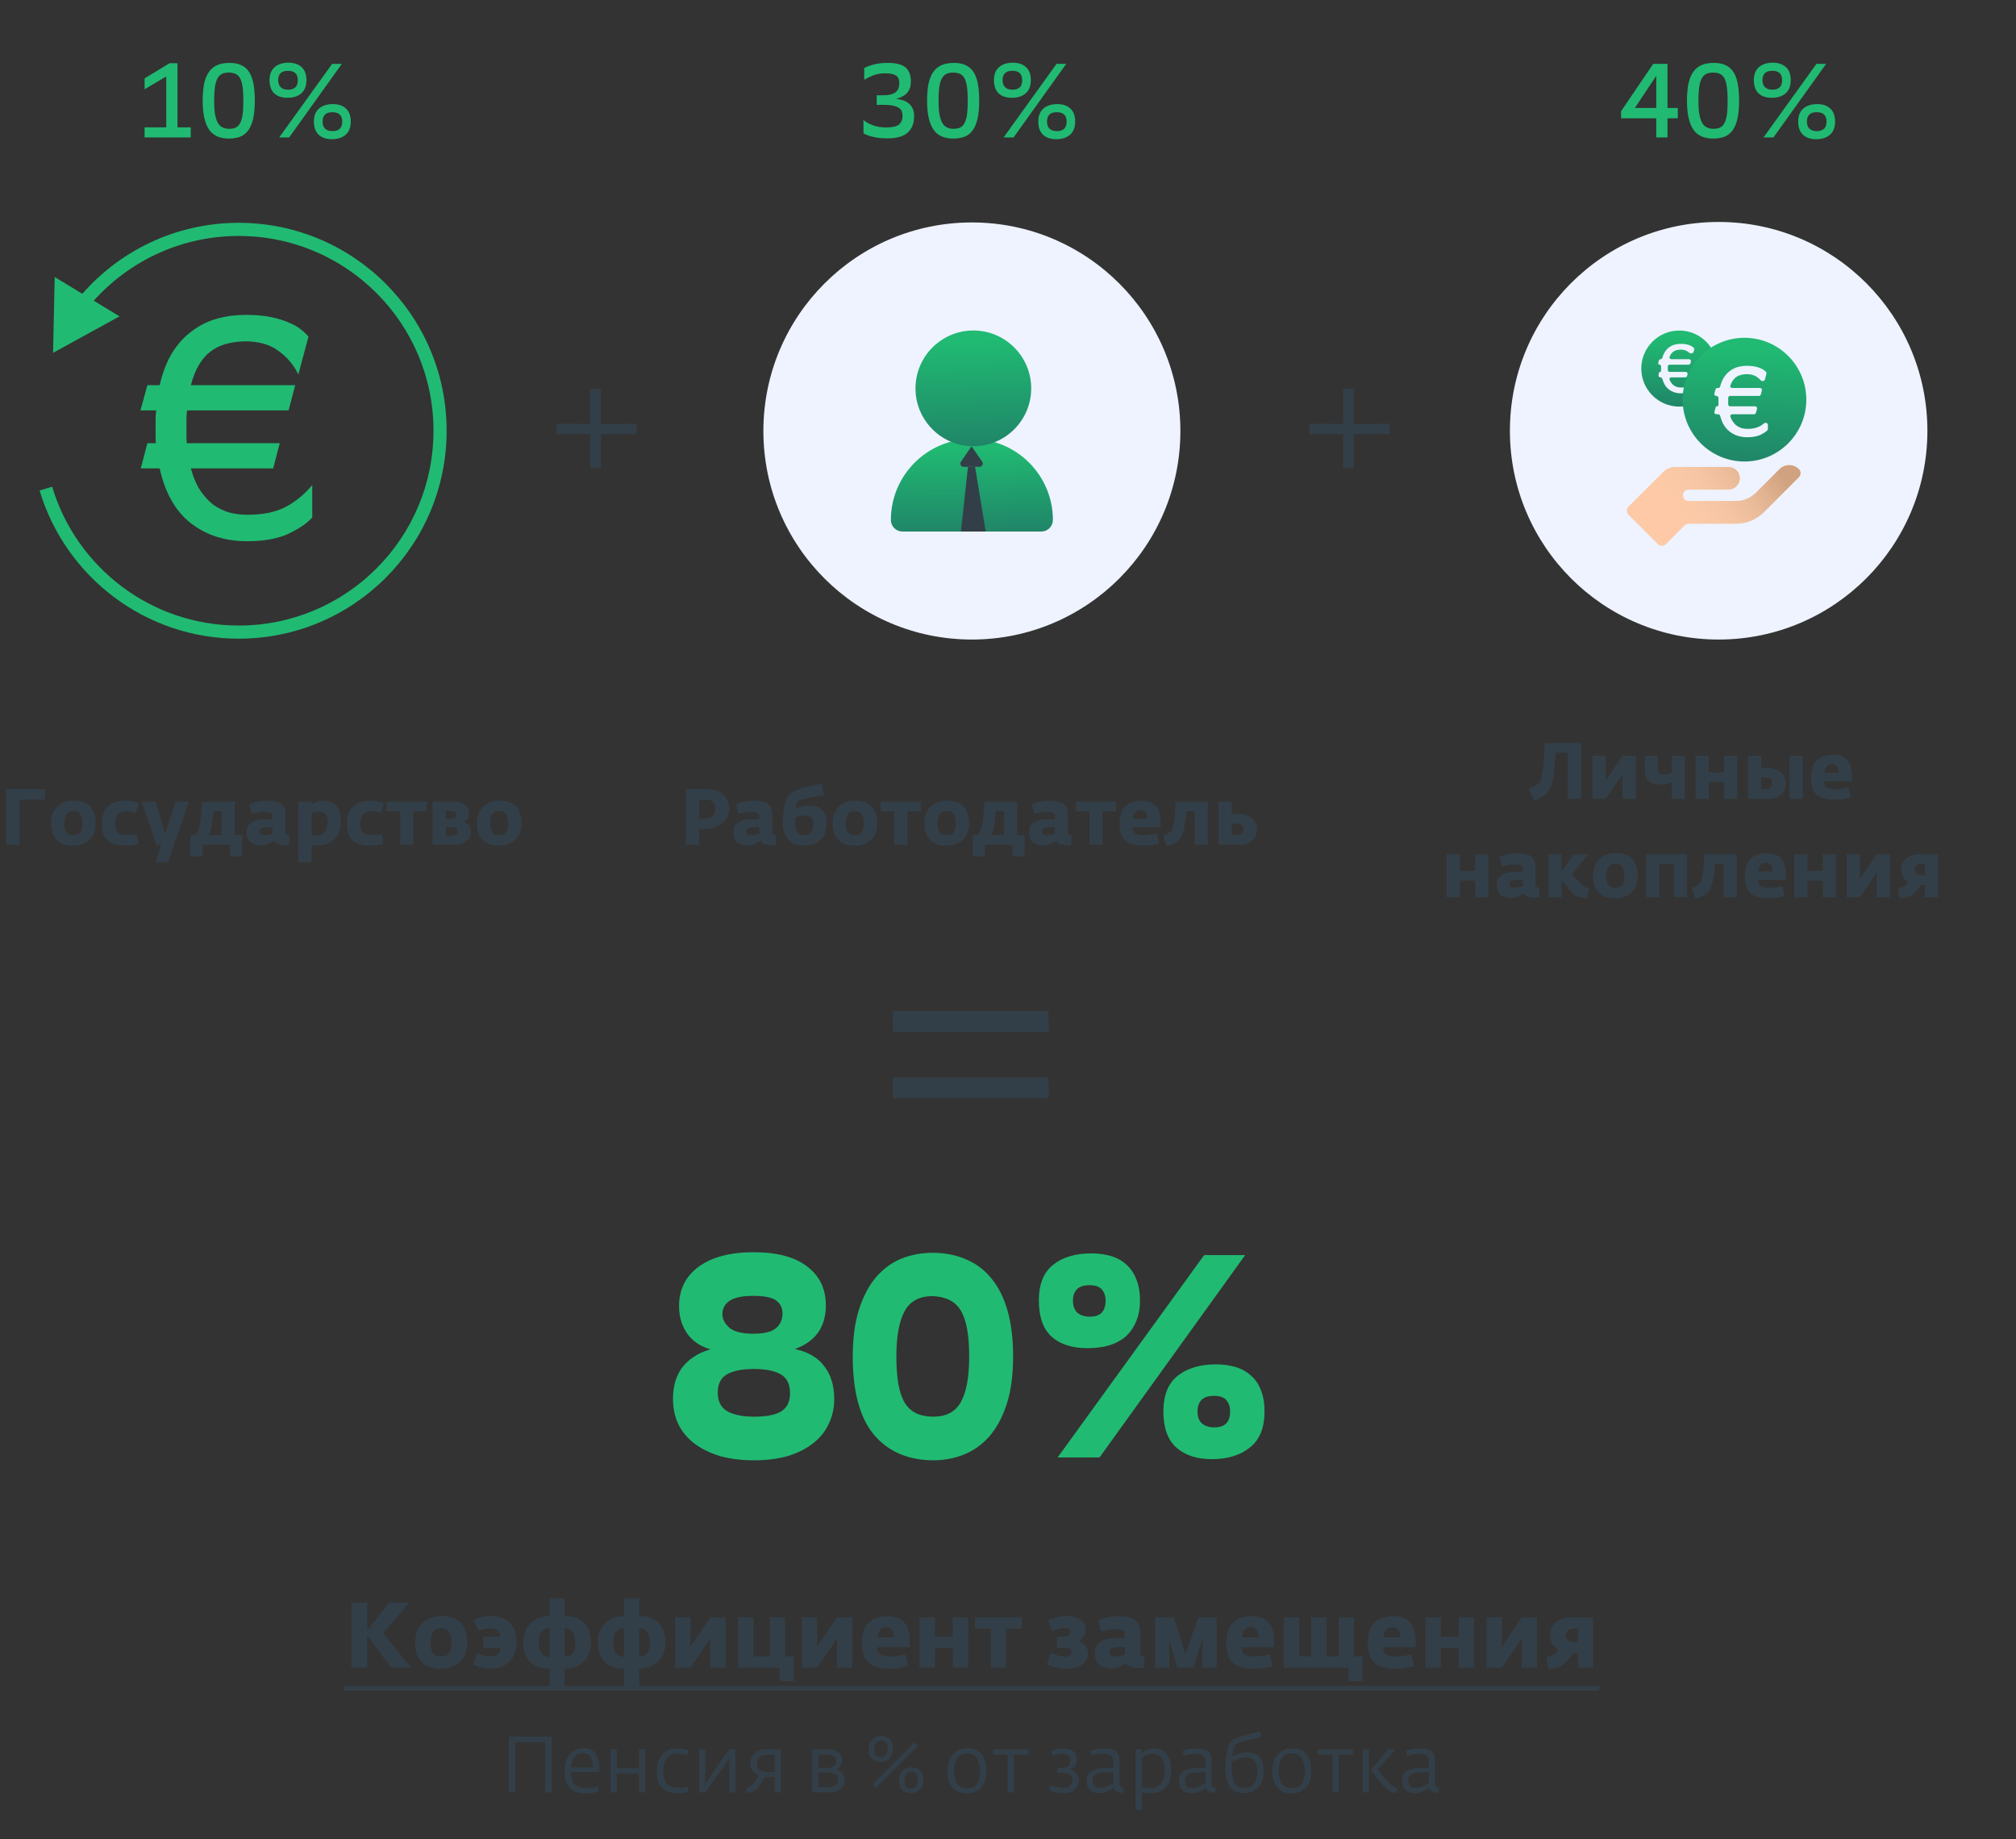 <?xml version="1.0" encoding="UTF-8"?> <svg xmlns="http://www.w3.org/2000/svg" width="307" height="280" viewBox="0 0 307 280" fill="none"><rect x="0" y="0" width="307" height="280" fill="#333333" stroke="none"/> <circle cx="148" cy="65.618" r="31.751" fill="#EEF3FF"></circle> <path d="M148 66.824C154.801 66.824 160.336 72.359 160.336 79.16C160.336 80.134 159.548 80.922 158.574 80.922H137.427C136.453 80.922 135.664 80.134 135.664 79.16C135.664 72.359 141.199 66.824 148 66.824Z" fill="url(#paint0_linear_476_3)"></path> <path d="M149.155 71.076H146.74C146.337 71.076 146.1 70.624 146.328 70.293L147.948 67.943L149.567 70.293C149.795 70.624 149.558 71.076 149.155 71.076Z" fill="#333F48"></path> <path d="M146.327 80.925L147.407 71.078H148.487L150.106 80.925H146.327Z" fill="#333F48"></path> <path d="M157.034 59.13C157.034 54.271 153.083 50.318 148.223 50.318C143.363 50.318 139.412 54.271 139.412 59.13C139.412 63.988 143.363 67.941 148.223 67.941C153.083 67.941 157.034 63.988 157.034 59.13Z" fill="url(#paint1_linear_476_3)"></path> <path d="M133.508 14.506H134.452C135.348 14.506 135.988 14.357 136.372 14.058C136.756 13.748 136.948 13.279 136.948 12.65C136.948 12.405 136.916 12.191 136.852 12.01C136.788 11.818 136.671 11.663 136.5 11.546C136.34 11.418 136.116 11.322 135.828 11.258C135.551 11.194 135.199 11.162 134.772 11.162C134.1 11.162 133.497 11.268 132.964 11.482C132.431 11.695 131.977 11.919 131.604 12.154V10.362C131.988 10.149 132.479 9.967 133.076 9.818C133.684 9.658 134.377 9.578 135.156 9.578C136.425 9.578 137.332 9.802 137.876 10.25C138.42 10.698 138.697 11.396 138.708 12.346C138.719 13.06 138.543 13.642 138.18 14.09C137.817 14.527 137.241 14.852 136.452 15.066C137.348 15.14 138.031 15.402 138.5 15.85C138.969 16.287 139.204 16.901 139.204 17.69C139.204 18.767 138.879 19.599 138.228 20.186C137.588 20.773 136.553 21.066 135.124 21.066C134.292 21.066 133.567 20.991 132.948 20.842C132.34 20.692 131.855 20.511 131.492 20.298V18.282C131.833 18.57 132.303 18.831 132.9 19.066C133.497 19.29 134.18 19.402 134.948 19.402C135.887 19.402 136.537 19.253 136.9 18.954C137.263 18.655 137.444 18.207 137.444 17.61C137.444 17.354 137.401 17.125 137.316 16.922C137.231 16.719 137.076 16.549 136.852 16.41C136.628 16.261 136.324 16.148 135.94 16.074C135.567 15.999 135.092 15.962 134.516 15.962H133.508V14.506ZM141.178 15.338C141.178 14.282 141.258 13.386 141.418 12.65C141.588 11.914 141.844 11.322 142.186 10.874C142.527 10.415 142.954 10.085 143.466 9.882C143.978 9.679 144.586 9.578 145.29 9.578C145.972 9.578 146.554 9.69 147.034 9.914C147.524 10.127 147.924 10.469 148.234 10.938C148.543 11.407 148.767 12.005 148.906 12.73C149.044 13.455 149.114 14.325 149.114 15.338C149.114 16.436 149.028 17.354 148.858 18.09C148.687 18.826 148.436 19.418 148.106 19.866C147.775 20.314 147.359 20.634 146.858 20.826C146.367 21.007 145.796 21.098 145.146 21.098C143.759 21.098 142.751 20.628 142.122 19.69C141.492 18.751 141.178 17.3 141.178 15.338ZM142.922 15.338C142.922 16.127 142.964 16.794 143.05 17.338C143.146 17.882 143.284 18.325 143.466 18.666C143.647 18.997 143.882 19.236 144.17 19.386C144.458 19.535 144.804 19.61 145.21 19.61C145.604 19.61 145.94 19.546 146.218 19.418C146.495 19.279 146.719 19.05 146.89 18.73C147.06 18.41 147.183 17.978 147.258 17.434C147.332 16.89 147.37 16.207 147.37 15.386C147.37 14.533 147.332 13.829 147.258 13.274C147.183 12.709 147.06 12.266 146.89 11.946C146.719 11.615 146.49 11.386 146.202 11.258C145.924 11.119 145.572 11.05 145.146 11.05C144.719 11.05 144.362 11.124 144.074 11.274C143.796 11.412 143.572 11.652 143.402 11.994C143.231 12.325 143.108 12.762 143.034 13.306C142.959 13.85 142.922 14.527 142.922 15.338ZM160.895 9.722H162.367L154.351 20.922H152.831L160.895 9.722ZM158.111 18.506C158.111 17.642 158.367 16.986 158.879 16.538C159.391 16.079 160.106 15.85 161.023 15.85C161.855 15.85 162.511 16.074 162.991 16.522C163.482 16.959 163.727 17.62 163.727 18.506C163.727 19.402 163.466 20.074 162.943 20.522C162.421 20.97 161.722 21.194 160.847 21.194C159.983 21.194 159.311 20.965 158.831 20.506C158.351 20.047 158.111 19.381 158.111 18.506ZM162.431 18.506C162.431 17.556 161.93 17.082 160.927 17.082C159.935 17.082 159.439 17.556 159.439 18.506C159.439 18.975 159.567 19.338 159.823 19.594C160.09 19.839 160.469 19.962 160.959 19.962C161.429 19.962 161.791 19.845 162.047 19.61C162.303 19.375 162.431 19.007 162.431 18.506ZM151.359 12.202C151.359 11.338 151.615 10.682 152.127 10.234C152.639 9.775 153.349 9.546 154.255 9.546C155.087 9.546 155.749 9.77 156.239 10.218C156.73 10.655 156.975 11.316 156.975 12.202C156.975 13.087 156.714 13.759 156.191 14.218C155.669 14.666 154.965 14.89 154.079 14.89C153.215 14.89 152.543 14.661 152.063 14.202C151.594 13.743 151.359 13.076 151.359 12.202ZM155.663 12.202C155.663 11.252 155.167 10.778 154.175 10.778C153.173 10.778 152.671 11.252 152.671 12.202C152.671 12.671 152.805 13.034 153.071 13.29C153.338 13.535 153.711 13.658 154.191 13.658C154.661 13.658 155.023 13.54 155.279 13.306C155.535 13.071 155.663 12.703 155.663 12.202Z" fill="#21BA72"></path> <path d="M104.436 128.613V120.129H107.736C108.712 120.129 109.5 120.401 110.1 120.945C110.708 121.481 111.012 122.213 111.012 123.141C111.012 124.013 110.664 124.745 109.968 125.337C109.28 125.921 108.328 126.213 107.112 126.213H106.488V128.613H104.436ZM106.488 121.725V124.641H107.184C107.784 124.641 108.22 124.509 108.492 124.245C108.772 123.973 108.912 123.621 108.912 123.189C108.912 122.213 108.432 121.725 107.472 121.725H106.488ZM113.935 128.721C113.207 128.721 112.647 128.553 112.255 128.217C111.871 127.881 111.679 127.389 111.679 126.741C111.679 125.413 112.615 124.749 114.487 124.749H115.627V124.341C115.627 124.061 115.535 123.869 115.351 123.765C115.167 123.653 114.863 123.597 114.439 123.597C113.951 123.597 113.299 123.693 112.483 123.885L112.087 122.433C112.999 122.081 113.883 121.905 114.739 121.905C115.755 121.905 116.483 122.065 116.923 122.385C117.363 122.697 117.583 123.221 117.583 123.957V126.873C117.583 126.977 117.631 127.049 117.727 127.089C117.823 127.121 117.971 127.141 118.171 127.149L118.099 128.661C117.995 128.669 117.839 128.673 117.631 128.673C116.575 128.673 115.971 128.441 115.819 127.977C115.179 128.473 114.551 128.721 113.935 128.721ZM114.355 127.173C114.659 127.173 115.083 127.097 115.627 126.945V125.913L114.643 125.937C113.963 125.953 113.623 126.181 113.623 126.621C113.623 126.797 113.695 126.933 113.839 127.029C113.983 127.125 114.155 127.173 114.355 127.173ZM122.358 128.745C121.382 128.745 120.61 128.441 120.042 127.833C119.482 127.225 119.202 126.313 119.202 125.097C119.202 124.201 119.298 123.345 119.49 122.529C119.682 121.705 119.99 121.125 120.414 120.789C121.126 120.221 122.71 119.741 125.166 119.349L125.466 121.113C123.258 121.417 121.998 121.673 121.686 121.881C121.366 122.089 121.178 122.505 121.122 123.129C121.698 122.809 122.414 122.649 123.27 122.649C125.006 122.649 125.874 123.545 125.874 125.337C125.874 126.473 125.554 127.325 124.914 127.893C124.274 128.461 123.422 128.745 122.358 128.745ZM122.502 127.173C122.99 127.173 123.338 127.005 123.546 126.669C123.762 126.333 123.87 125.925 123.87 125.445C123.87 124.589 123.442 124.161 122.586 124.161C122.05 124.161 121.55 124.281 121.086 124.521V125.193C121.086 126.513 121.558 127.173 122.502 127.173ZM130.108 128.757C129.044 128.757 128.224 128.457 127.648 127.857C127.072 127.257 126.784 126.437 126.784 125.397C126.784 124.317 127.092 123.465 127.708 122.841C128.332 122.209 129.168 121.893 130.216 121.893C131.352 121.893 132.196 122.193 132.748 122.793C133.308 123.393 133.588 124.241 133.588 125.337C133.588 126.425 133.268 127.269 132.628 127.869C131.988 128.461 131.148 128.757 130.108 128.757ZM129.112 126.705C129.328 127.009 129.692 127.161 130.204 127.161C130.716 127.161 131.068 127.009 131.26 126.705C131.452 126.401 131.548 125.945 131.548 125.337C131.548 124.745 131.448 124.289 131.248 123.969C131.048 123.641 130.692 123.477 130.18 123.477C129.26 123.477 128.8 124.101 128.8 125.349C128.8 125.949 128.904 126.401 129.112 126.705ZM136.175 128.613V123.537H134.123V122.061H140.219V123.537H138.167V128.613H136.175ZM144.089 128.757C143.025 128.757 142.205 128.457 141.629 127.857C141.053 127.257 140.765 126.437 140.765 125.397C140.765 124.317 141.073 123.465 141.689 122.841C142.313 122.209 143.149 121.893 144.197 121.893C145.333 121.893 146.177 122.193 146.729 122.793C147.289 123.393 147.569 124.241 147.569 125.337C147.569 126.425 147.249 127.269 146.609 127.869C145.969 128.461 145.129 128.757 144.089 128.757ZM143.093 126.705C143.309 127.009 143.673 127.161 144.185 127.161C144.697 127.161 145.049 127.009 145.241 126.705C145.433 126.401 145.529 125.945 145.529 125.337C145.529 124.745 145.429 124.289 145.229 123.969C145.029 123.641 144.673 123.477 144.161 123.477C143.241 123.477 142.781 124.101 142.781 125.349C142.781 125.949 142.885 126.401 143.093 126.705ZM148.14 130.377V127.149H148.92C149.136 126.757 149.296 126.421 149.4 126.141C149.512 125.861 149.6 125.521 149.664 125.121C149.736 124.665 149.824 123.645 149.928 122.061H154.896V127.149H156.012V130.377H154.176V128.613H149.976V130.377H148.14ZM150.924 127.149H152.892V123.525H151.632C151.56 124.517 151.488 125.213 151.416 125.613C151.32 126.173 151.156 126.685 150.924 127.149ZM158.958 128.721C158.23 128.721 157.67 128.553 157.278 128.217C156.894 127.881 156.702 127.389 156.702 126.741C156.702 125.413 157.638 124.749 159.51 124.749H160.65V124.341C160.65 124.061 160.558 123.869 160.374 123.765C160.19 123.653 159.886 123.597 159.462 123.597C158.974 123.597 158.322 123.693 157.506 123.885L157.11 122.433C158.022 122.081 158.906 121.905 159.762 121.905C160.778 121.905 161.506 122.065 161.946 122.385C162.386 122.697 162.606 123.221 162.606 123.957V126.873C162.606 126.977 162.654 127.049 162.75 127.089C162.846 127.121 162.994 127.141 163.194 127.149L163.122 128.661C163.018 128.669 162.862 128.673 162.654 128.673C161.598 128.673 160.994 128.441 160.842 127.977C160.202 128.473 159.574 128.721 158.958 128.721ZM159.378 127.173C159.682 127.173 160.106 127.097 160.65 126.945V125.913L159.666 125.937C158.986 125.953 158.646 126.181 158.646 126.621C158.646 126.797 158.718 126.933 158.862 127.029C159.006 127.125 159.178 127.173 159.378 127.173ZM165.906 128.613V123.537H163.854V122.061H169.95V123.537H167.898V128.613H165.906ZM174.047 128.757C172.879 128.757 171.995 128.513 171.395 128.025C170.795 127.537 170.495 126.673 170.495 125.433C170.495 124.169 170.791 123.265 171.383 122.721C171.975 122.177 172.807 121.905 173.879 121.905C175.783 121.905 176.735 123.013 176.735 125.229V125.949H172.487C172.479 126.421 172.635 126.745 172.955 126.921C173.275 127.089 173.735 127.173 174.335 127.173C174.583 127.173 175.207 127.085 176.207 126.909L176.507 128.433C175.771 128.649 174.951 128.757 174.047 128.757ZM172.547 124.665H174.683C174.699 124.257 174.619 123.933 174.443 123.693C174.275 123.445 174.031 123.321 173.711 123.321C173.367 123.321 173.091 123.441 172.883 123.681C172.675 123.913 172.563 124.241 172.547 124.665ZM177.632 128.805L177.127 127.209C177.8 126.993 178.244 126.701 178.46 126.333C178.588 126.117 178.704 125.625 178.808 124.857C178.912 124.081 178.98 123.149 179.012 122.061H183.932V128.613H181.928V123.525H180.668C180.476 125.629 180.18 126.985 179.78 127.593C179.388 128.185 178.672 128.589 177.632 128.805ZM185.562 128.613V122.061H187.566V123.897H188.25C189.21 123.897 189.978 124.105 190.554 124.521C191.13 124.937 191.418 125.525 191.418 126.285C191.418 126.941 191.17 127.493 190.674 127.941C190.178 128.389 189.562 128.613 188.826 128.613H185.562ZM188.13 125.361H187.566V127.137H188.322C188.65 127.137 188.906 127.061 189.09 126.909C189.282 126.757 189.378 126.541 189.378 126.261C189.378 125.661 188.962 125.361 188.13 125.361Z" fill="#333F48"></path> <path d="M135.996 167.19L135.948 164.022H159.66L159.708 167.19H135.996ZM135.996 157.11L135.948 153.942H159.66L159.708 157.11H135.996Z" fill="#333F48"></path> <path d="M114.805 222.329C112.957 222.329 111.27 222.123 109.745 221.713C108.249 221.273 106.958 220.657 105.873 219.865C104.788 219.073 103.952 218.105 103.365 216.961C102.778 215.787 102.485 214.453 102.485 212.957C102.485 212.165 102.573 211.387 102.749 210.625C102.954 209.833 103.277 209.099 103.717 208.425C104.186 207.75 104.788 207.163 105.521 206.665C106.254 206.137 107.149 205.726 108.205 205.433C107.56 205.257 106.944 204.993 106.357 204.641C105.8 204.289 105.301 203.849 104.861 203.321C104.421 202.763 104.069 202.118 103.805 201.385C103.541 200.622 103.409 199.771 103.409 198.833C103.409 196.31 104.406 194.315 106.401 192.849C108.425 191.382 111.212 190.649 114.761 190.649C118.31 190.649 121.024 191.367 122.901 192.805C124.808 194.242 125.761 196.222 125.761 198.745C125.761 202.03 124.192 204.245 121.053 205.389C123.077 205.829 124.573 206.709 125.541 208.029C126.538 209.319 127.037 210.977 127.037 213.001C127.037 214.379 126.758 215.641 126.201 216.785C125.673 217.929 124.881 218.911 123.825 219.733C122.798 220.554 121.522 221.199 119.997 221.669C118.501 222.109 116.77 222.329 114.805 222.329ZM114.849 215.685C116.697 215.685 118.061 215.421 118.941 214.893C119.85 214.335 120.305 213.411 120.305 212.121C120.305 210.713 119.821 209.745 118.853 209.217C117.914 208.689 116.565 208.425 114.805 208.425C112.986 208.425 111.608 208.703 110.669 209.261C109.76 209.789 109.305 210.713 109.305 212.033C109.305 213.382 109.804 214.335 110.801 214.893C111.798 215.421 113.148 215.685 114.849 215.685ZM114.717 203.057C116.36 203.057 117.504 202.778 118.149 202.221C118.824 201.663 119.161 200.915 119.161 199.977C119.161 199.126 118.838 198.466 118.193 197.997C117.548 197.527 116.389 197.293 114.717 197.293C113.045 197.293 111.842 197.542 111.109 198.041C110.376 198.539 110.009 199.214 110.009 200.065C110.009 200.827 110.361 201.517 111.065 202.133C111.769 202.749 112.986 203.057 114.717 203.057ZM129.858 206.533C129.858 203.717 130.181 201.311 130.826 199.317C131.472 197.322 132.337 195.694 133.422 194.433C134.537 193.142 135.828 192.203 137.294 191.617C138.761 191.03 140.33 190.737 142.002 190.737C143.909 190.737 145.625 191.074 147.15 191.749C148.676 192.394 149.966 193.377 151.022 194.697C152.078 195.987 152.885 197.615 153.442 199.581C154 201.546 154.278 203.863 154.278 206.533C154.278 209.349 153.956 211.754 153.31 213.749C152.665 215.743 151.785 217.386 150.67 218.677C149.556 219.938 148.265 220.862 146.798 221.449C145.332 222.035 143.762 222.329 142.09 222.329C138.248 222.299 135.241 220.994 133.07 218.413C130.929 215.831 129.858 211.871 129.858 206.533ZM136.502 206.533C136.502 208.175 136.605 209.583 136.81 210.757C137.016 211.901 137.338 212.839 137.778 213.573C138.218 214.277 138.79 214.805 139.494 215.157C140.228 215.509 141.108 215.685 142.134 215.685C144.129 215.685 145.537 214.922 146.358 213.397C147.18 211.871 147.59 209.583 147.59 206.533C147.59 204.919 147.488 203.541 147.282 202.397C147.077 201.223 146.754 200.27 146.314 199.537C145.874 198.803 145.288 198.261 144.554 197.909C143.85 197.557 143 197.366 142.002 197.337C139.978 197.337 138.556 198.114 137.734 199.669C136.913 201.194 136.502 203.482 136.502 206.533ZM158.199 197.997C158.199 195.533 158.918 193.729 160.355 192.585C161.793 191.411 163.743 190.825 166.207 190.825C167.263 190.825 168.246 190.957 169.155 191.221C170.065 191.485 170.842 191.91 171.487 192.497C172.162 193.083 172.675 193.831 173.027 194.741C173.409 195.65 173.599 196.735 173.599 197.997C173.599 199.258 173.394 200.343 172.983 201.253C172.602 202.162 172.059 202.925 171.355 203.541C170.651 204.127 169.801 204.567 168.803 204.861C167.835 205.125 166.765 205.257 165.591 205.257C163.303 205.257 161.499 204.685 160.179 203.541C158.859 202.367 158.199 200.519 158.199 197.997ZM163.391 197.997C163.391 198.818 163.611 199.434 164.051 199.845C164.521 200.255 165.166 200.461 165.987 200.461C167.571 200.461 168.363 199.639 168.363 197.997C168.363 197.322 168.173 196.765 167.791 196.325C167.439 195.885 166.809 195.665 165.899 195.665C165.019 195.665 164.374 195.885 163.963 196.325C163.582 196.765 163.391 197.322 163.391 197.997ZM177.163 214.893C177.163 212.429 177.882 210.625 179.319 209.481C180.786 208.307 182.737 207.721 185.171 207.721C186.227 207.721 187.21 207.853 188.119 208.117C189.029 208.381 189.806 208.806 190.451 209.393C191.126 209.95 191.639 210.683 191.991 211.593C192.373 212.502 192.563 213.602 192.563 214.893C192.563 217.386 191.815 219.219 190.319 220.393C188.853 221.566 186.931 222.153 184.555 222.153C182.267 222.153 180.463 221.566 179.143 220.393C177.823 219.219 177.163 217.386 177.163 214.893ZM182.355 214.893C182.355 215.685 182.575 216.286 183.015 216.697C183.485 217.107 184.13 217.313 184.951 217.313C186.535 217.313 187.327 216.506 187.327 214.893C187.327 214.189 187.137 213.617 186.755 213.177C186.403 212.737 185.773 212.517 184.863 212.517C183.983 212.517 183.338 212.737 182.927 213.177C182.546 213.617 182.355 214.189 182.355 214.893ZM167.439 221.889H161.059L183.367 191.089H189.615L167.439 221.889Z" fill="#21BA72"></path> <path d="M22.02 19.386H25.316V11.642L22.02 13.594V11.93L25.828 9.626H27.028V19.386H29.044V20.922H22.02V19.386ZM30.865 15.338C30.865 14.282 30.945 13.386 31.105 12.65C31.276 11.914 31.532 11.322 31.873 10.874C32.215 10.415 32.641 10.085 33.153 9.882C33.665 9.679 34.273 9.578 34.977 9.578C35.66 9.578 36.241 9.69 36.721 9.914C37.212 10.127 37.612 10.469 37.921 10.938C38.23 11.407 38.455 12.005 38.593 12.73C38.732 13.455 38.801 14.325 38.801 15.338C38.801 16.436 38.716 17.354 38.545 18.09C38.374 18.826 38.124 19.418 37.793 19.866C37.462 20.314 37.047 20.634 36.545 20.826C36.054 21.007 35.484 21.098 34.833 21.098C33.447 21.098 32.438 20.628 31.809 19.69C31.18 18.751 30.865 17.3 30.865 15.338ZM32.609 15.338C32.609 16.127 32.652 16.794 32.737 17.338C32.833 17.882 32.972 18.325 33.153 18.666C33.334 18.997 33.569 19.236 33.857 19.386C34.145 19.535 34.492 19.61 34.897 19.61C35.292 19.61 35.628 19.546 35.905 19.418C36.182 19.279 36.407 19.05 36.577 18.73C36.748 18.41 36.87 17.978 36.945 17.434C37.02 16.89 37.057 16.207 37.057 15.386C37.057 14.533 37.02 13.829 36.945 13.274C36.87 12.709 36.748 12.266 36.577 11.946C36.407 11.615 36.177 11.386 35.889 11.258C35.612 11.119 35.26 11.05 34.833 11.05C34.407 11.05 34.049 11.124 33.761 11.274C33.484 11.412 33.26 11.652 33.089 11.994C32.919 12.325 32.796 12.762 32.721 13.306C32.647 13.85 32.609 14.527 32.609 15.338ZM50.583 9.722H52.055L44.039 20.922H42.519L50.583 9.722ZM47.799 18.506C47.799 17.642 48.055 16.986 48.567 16.538C49.079 16.079 49.793 15.85 50.711 15.85C51.543 15.85 52.199 16.074 52.679 16.522C53.169 16.959 53.415 17.62 53.415 18.506C53.415 19.402 53.153 20.074 52.631 20.522C52.108 20.97 51.409 21.194 50.535 21.194C49.671 21.194 48.999 20.965 48.519 20.506C48.039 20.047 47.799 19.381 47.799 18.506ZM52.119 18.506C52.119 17.556 51.617 17.082 50.615 17.082C49.623 17.082 49.127 17.556 49.127 18.506C49.127 18.975 49.255 19.338 49.511 19.594C49.777 19.839 50.156 19.962 50.647 19.962C51.116 19.962 51.479 19.845 51.735 19.61C51.991 19.375 52.119 19.007 52.119 18.506ZM41.047 12.202C41.047 11.338 41.303 10.682 41.815 10.234C42.327 9.775 43.036 9.546 43.943 9.546C44.775 9.546 45.436 9.77 45.927 10.218C46.417 10.655 46.663 11.316 46.663 12.202C46.663 13.087 46.401 13.759 45.879 14.218C45.356 14.666 44.652 14.89 43.767 14.89C42.903 14.89 42.231 14.661 41.751 14.202C41.281 13.743 41.047 13.076 41.047 12.202ZM45.351 12.202C45.351 11.252 44.855 10.778 43.863 10.778C42.86 10.778 42.359 11.252 42.359 12.202C42.359 12.671 42.492 13.034 42.759 13.29C43.025 13.535 43.399 13.658 43.879 13.658C44.348 13.658 44.711 13.54 44.967 13.306C45.223 13.071 45.351 12.703 45.351 12.202Z" fill="#21BA72"></path> <path d="M0.936 128.613V120.129H6.864V121.725H2.976V128.613H0.936ZM11.104 128.757C10.04 128.757 9.22 128.457 8.644 127.857C8.068 127.257 7.78 126.437 7.78 125.397C7.78 124.317 8.088 123.465 8.704 122.841C9.328 122.209 10.164 121.893 11.212 121.893C12.348 121.893 13.192 122.193 13.744 122.793C14.304 123.393 14.584 124.241 14.584 125.337C14.584 126.425 14.264 127.269 13.624 127.869C12.984 128.461 12.144 128.757 11.104 128.757ZM10.108 126.705C10.324 127.009 10.688 127.161 11.2 127.161C11.712 127.161 12.064 127.009 12.256 126.705C12.448 126.401 12.544 125.945 12.544 125.337C12.544 124.745 12.444 124.289 12.244 123.969C12.044 123.641 11.688 123.477 11.176 123.477C10.256 123.477 9.796 124.101 9.796 125.349C9.796 125.949 9.9 126.401 10.108 126.705ZM19.307 128.745C17.931 128.745 16.951 128.477 16.367 127.941C15.783 127.397 15.491 126.509 15.491 125.277C15.491 124.253 15.811 123.433 16.451 122.817C17.099 122.201 17.975 121.893 19.079 121.893C19.903 121.893 20.599 122.045 21.167 122.349L20.651 123.801C20.171 123.617 19.675 123.525 19.163 123.525C18.083 123.525 17.543 124.117 17.543 125.301C17.543 125.973 17.667 126.449 17.915 126.729C18.163 127.009 18.663 127.149 19.415 127.149C19.711 127.149 20.175 127.093 20.807 126.981L21.083 128.505C20.355 128.665 19.763 128.745 19.307 128.745ZM23.665 131.253L24.552 128.613H23.832L21.576 122.061H23.724L24.852 125.949L25.128 127.017L25.453 125.949L26.761 122.061H28.776L25.573 131.253H23.665ZM28.995 130.377V127.149H29.775C29.991 126.757 30.151 126.421 30.255 126.141C30.367 125.861 30.455 125.521 30.519 125.121C30.591 124.665 30.679 123.645 30.783 122.061H35.751V127.149H36.867V130.377H35.031V128.613H30.831V130.377H28.995ZM31.779 127.149H33.747V123.525H32.487C32.415 124.517 32.343 125.213 32.271 125.613C32.175 126.173 32.011 126.685 31.779 127.149ZM39.814 128.721C39.086 128.721 38.526 128.553 38.134 128.217C37.75 127.881 37.558 127.389 37.558 126.741C37.558 125.413 38.494 124.749 40.366 124.749H41.506V124.341C41.506 124.061 41.414 123.869 41.23 123.765C41.046 123.653 40.742 123.597 40.318 123.597C39.83 123.597 39.178 123.693 38.362 123.885L37.966 122.433C38.878 122.081 39.762 121.905 40.618 121.905C41.634 121.905 42.362 122.065 42.802 122.385C43.242 122.697 43.462 123.221 43.462 123.957V126.873C43.462 126.977 43.51 127.049 43.606 127.089C43.702 127.121 43.85 127.141 44.05 127.149L43.978 128.661C43.874 128.669 43.718 128.673 43.51 128.673C42.454 128.673 41.85 128.441 41.698 127.977C41.058 128.473 40.43 128.721 39.814 128.721ZM40.234 127.173C40.538 127.173 40.962 127.097 41.506 126.945V125.913L40.522 125.937C39.842 125.953 39.502 126.181 39.502 126.621C39.502 126.797 39.574 126.933 39.718 127.029C39.862 127.125 40.034 127.173 40.234 127.173ZM45.441 131.253V122.061H47.433V122.529C47.601 122.385 47.837 122.245 48.141 122.109C48.453 121.965 48.745 121.893 49.017 121.893C49.961 121.893 50.677 122.141 51.165 122.637C51.661 123.125 51.909 123.925 51.909 125.037C51.909 125.693 51.809 126.269 51.609 126.765C51.409 127.253 51.133 127.637 50.781 127.917C50.429 128.197 50.041 128.405 49.617 128.541C49.193 128.669 48.733 128.733 48.237 128.733C48.117 128.733 47.961 128.725 47.769 128.709C47.577 128.693 47.465 128.685 47.433 128.685V131.253H45.441ZM48.285 127.209C48.781 127.209 49.173 127.013 49.461 126.621C49.749 126.229 49.893 125.721 49.893 125.097C49.893 124.529 49.777 124.133 49.545 123.909C49.313 123.685 48.937 123.573 48.417 123.573C48.121 123.573 47.793 123.633 47.433 123.753V127.137C47.817 127.185 48.101 127.209 48.285 127.209ZM56.631 128.745C55.255 128.745 54.275 128.477 53.691 127.941C53.107 127.397 52.815 126.509 52.815 125.277C52.815 124.253 53.135 123.433 53.775 122.817C54.423 122.201 55.299 121.893 56.403 121.893C57.227 121.893 57.923 122.045 58.491 122.349L57.975 123.801C57.495 123.617 56.999 123.525 56.487 123.525C55.407 123.525 54.867 124.117 54.867 125.301C54.867 125.973 54.991 126.449 55.239 126.729C55.487 127.009 55.987 127.149 56.739 127.149C57.035 127.149 57.499 127.093 58.131 126.981L58.407 128.505C57.679 128.665 57.087 128.745 56.631 128.745ZM60.941 128.613V123.537H58.889V122.061H64.985V123.537H62.933V128.613H60.941ZM65.89 128.613V122.061H69.142C69.854 122.061 70.41 122.213 70.81 122.517C71.21 122.821 71.41 123.269 71.41 123.861C71.41 124.181 71.33 124.453 71.17 124.677C71.01 124.893 70.818 125.049 70.594 125.145C70.874 125.193 71.134 125.345 71.374 125.601C71.614 125.857 71.734 126.201 71.734 126.633C71.734 127.249 71.49 127.733 71.002 128.085C70.522 128.437 69.902 128.613 69.142 128.613H65.89ZM67.894 127.245H68.71C69.366 127.245 69.694 127.021 69.694 126.573C69.694 126.325 69.602 126.153 69.418 126.057C69.242 125.961 68.982 125.909 68.638 125.901H67.894V127.245ZM67.894 124.689H68.398C69.134 124.689 69.502 124.481 69.502 124.065C69.502 123.641 69.19 123.429 68.566 123.429H67.894V124.689ZM75.944 128.757C74.88 128.757 74.06 128.457 73.484 127.857C72.908 127.257 72.62 126.437 72.62 125.397C72.62 124.317 72.928 123.465 73.544 122.841C74.168 122.209 75.004 121.893 76.052 121.893C77.188 121.893 78.032 122.193 78.584 122.793C79.144 123.393 79.424 124.241 79.424 125.337C79.424 126.425 79.104 127.269 78.464 127.869C77.824 128.461 76.984 128.757 75.944 128.757ZM74.948 126.705C75.164 127.009 75.528 127.161 76.04 127.161C76.552 127.161 76.904 127.009 77.096 126.705C77.288 126.401 77.384 125.945 77.384 125.337C77.384 124.745 77.284 124.289 77.084 123.969C76.884 123.641 76.528 123.477 76.016 123.477C75.096 123.477 74.636 124.101 74.636 125.349C74.636 125.949 74.74 126.401 74.948 126.705Z" fill="#333F48"></path> <path d="M24.316 58.642C24.764 56.69 25.404 55.042 26.236 53.698C27.1 52.322 28.108 51.218 29.26 50.386C30.412 49.522 31.676 48.898 33.052 48.514C34.428 48.13 35.884 47.938 37.42 47.938C38.892 47.938 40.172 48.05 41.26 48.274C42.348 48.498 43.276 48.786 44.044 49.138C44.812 49.458 45.42 49.81 45.868 50.194C46.348 50.578 46.716 50.93 46.972 51.25L45.436 57.01C44.7 55.506 43.66 54.29 42.316 53.362C41.004 52.402 39.276 51.938 37.132 51.97C36.172 52.002 35.276 52.13 34.444 52.354C33.612 52.578 32.844 52.946 32.14 53.458C31.436 53.97 30.828 54.658 30.316 55.522C29.804 56.354 29.388 57.394 29.068 58.642H44.956L43.948 62.482H28.492C28.428 62.93 28.396 63.378 28.396 63.826C28.396 64.242 28.396 64.69 28.396 65.17C28.396 65.586 28.396 65.986 28.396 66.37C28.396 66.754 28.412 67.122 28.444 67.474H42.604L41.596 71.314H29.068C29.42 72.626 29.884 73.73 30.46 74.626C31.068 75.522 31.74 76.258 32.476 76.834C33.244 77.378 34.06 77.778 34.924 78.034C35.82 78.258 36.732 78.37 37.66 78.37C40.06 78.37 42.012 77.97 43.516 77.17C45.02 76.37 46.364 75.266 47.548 73.858V78.802C46.716 79.698 45.484 80.53 43.852 81.298C42.22 82.034 40.14 82.402 37.612 82.402C34.284 82.402 31.436 81.49 29.068 79.666C26.732 77.842 25.148 75.058 24.316 71.314H21.436L22.444 67.474H23.74C23.708 67.122 23.692 66.754 23.692 66.37C23.692 65.986 23.692 65.586 23.692 65.17C23.692 64.722 23.692 64.274 23.692 63.826C23.692 63.378 23.724 62.93 23.788 62.482H21.388L22.444 58.642H24.316Z" fill="#21BA72"></path> <path d="M8.079 53.721L18.201 48.164L8.328 42.176L8.079 53.721ZM66.013 65.58C66.013 81.959 52.736 95.237 36.357 95.237V97.237C53.84 97.237 68.013 83.064 68.013 65.58H66.013ZM36.357 35.924C52.736 35.924 66.013 49.201 66.013 65.58H68.013C68.013 48.097 53.84 33.924 36.357 33.924V35.924ZM13.516 46.664C18.957 40.101 27.169 35.924 36.357 35.924V33.924C26.549 33.924 17.782 38.386 11.976 45.387L13.516 46.664ZM36.357 95.237C22.943 95.237 11.607 86.33 7.944 74.106L6.028 74.68C9.938 87.727 22.036 97.237 36.357 97.237V95.237Z" fill="#21BA72"></path> <circle cx="261.719" cy="65.581" r="31.788" fill="#EEF3FF"></circle> <path d="M273.943 71.427C273.127 70.61 271.802 70.61 270.985 71.427L267.405 75.007C266.593 75.819 265.492 76.275 264.344 76.275H257.15C256.671 76.275 256.284 75.888 256.284 75.41C256.284 74.931 256.671 74.544 257.15 74.544H263.209C264.166 74.544 264.941 73.769 264.941 72.813C264.941 71.856 264.166 71.092 263.209 71.092H255.121C254.432 71.092 253.772 71.355 253.284 71.842L247.985 77.141C247.647 77.479 247.647 78.027 247.985 78.365L252.463 82.842C252.801 83.18 253.349 83.18 253.687 82.842L256.537 79.992C256.7 79.829 256.92 79.738 257.15 79.738H264.35C265.953 79.738 267.491 79.101 268.625 77.968L273.943 72.651C274.282 72.313 274.282 71.765 273.943 71.427Z" fill="#FDC9A6"></path> <path d="M273.943 71.427C273.127 70.61 271.802 70.61 270.985 71.427L267.405 75.007C266.593 75.819 265.492 76.275 264.344 76.275H257.15C256.671 76.275 256.284 75.888 256.284 75.41C256.284 74.931 256.671 74.544 257.15 74.544H263.209C264.166 74.544 264.941 73.769 264.941 72.813C264.941 71.856 264.166 71.092 263.209 71.092H255.121C254.432 71.092 253.772 71.355 253.284 71.842L247.985 77.141C247.647 77.479 247.647 78.027 247.985 78.365L252.463 82.842C252.801 83.18 253.349 83.18 253.687 82.842L256.537 79.992C256.7 79.829 256.92 79.738 257.15 79.738H264.35C265.953 79.738 267.491 79.101 268.625 77.968L273.943 72.651C274.282 72.313 274.282 71.765 273.943 71.427Z" fill="url(#paint2_linear_476_3)" fill-opacity="0.7"></path> <path d="M255.726 50.324C252.534 50.324 249.937 52.921 249.937 56.114C249.937 59.306 252.534 61.903 255.726 61.903C258.918 61.903 261.515 59.306 261.515 56.114C261.515 52.921 258.918 50.324 255.726 50.324Z" fill="url(#paint3_linear_476_3)"></path> <path d="M252.878 54.686C253.001 54.686 253.106 54.602 253.139 54.484C253.232 54.145 253.355 53.852 253.507 53.606C253.696 53.306 253.916 53.064 254.168 52.883C254.419 52.694 254.696 52.557 254.996 52.474C255.297 52.39 255.615 52.348 255.951 52.348C256.272 52.348 256.552 52.372 256.79 52.421C257.027 52.47 257.23 52.533 257.398 52.61C257.566 52.68 257.699 52.757 257.797 52.841C257.849 52.882 257.895 52.922 257.935 52.96C258.004 53.026 258.023 53.126 257.999 53.218L257.909 53.555C257.837 53.823 257.43 53.877 257.223 53.692C257.16 53.635 257.092 53.582 257.02 53.533C256.734 53.323 256.356 53.222 255.888 53.229C255.678 53.236 255.482 53.264 255.3 53.312C255.119 53.361 254.951 53.442 254.797 53.554C254.643 53.666 254.51 53.816 254.398 54.005C254.341 54.097 254.29 54.202 254.244 54.318C254.171 54.501 254.317 54.686 254.512 54.686H257.208C257.405 54.686 257.548 54.872 257.498 55.063L257.436 55.302C257.401 55.434 257.282 55.525 257.146 55.525H254.26C254.111 55.525 253.982 55.635 253.979 55.785C253.979 55.796 253.979 55.808 253.979 55.819C253.979 55.91 253.979 56.008 253.979 56.113C253.979 56.204 253.979 56.291 253.979 56.375C253.979 56.512 254.094 56.616 254.231 56.616H256.694C256.891 56.616 257.035 56.802 256.985 56.992L256.922 57.231C256.887 57.363 256.768 57.455 256.632 57.455H254.517C254.32 57.455 254.175 57.643 254.249 57.826C254.302 57.957 254.363 58.074 254.43 58.179C254.563 58.375 254.71 58.535 254.87 58.661C255.038 58.78 255.217 58.867 255.405 58.923C255.601 58.972 255.8 58.997 256.003 58.997C256.527 58.997 256.954 58.91 257.283 58.735C257.378 58.684 257.47 58.628 257.559 58.566C257.79 58.407 258.164 58.554 258.164 58.834V58.974C258.164 59.049 258.136 59.123 258.08 59.174C257.903 59.339 257.662 59.493 257.356 59.637C256.999 59.797 256.545 59.878 255.993 59.878C255.265 59.878 254.643 59.679 254.126 59.28C253.665 58.92 253.338 58.39 253.145 57.689C253.108 57.553 252.988 57.455 252.847 57.455C252.65 57.455 252.507 57.269 252.557 57.079L252.649 56.729C252.666 56.663 252.727 56.616 252.796 56.616C252.885 56.616 252.954 56.539 252.952 56.45C252.951 56.425 252.951 56.4 252.951 56.375C252.951 56.291 252.951 56.204 252.951 56.113C252.951 56.015 252.951 55.917 252.951 55.819C252.951 55.803 252.951 55.786 252.952 55.77C252.955 55.64 252.856 55.525 252.727 55.525C252.586 55.525 252.485 55.392 252.522 55.256L252.625 54.879C252.657 54.765 252.76 54.686 252.878 54.686Z" fill="#EEF3FF"></path> <path d="M265.652 51.428C260.459 51.428 256.235 55.652 256.235 60.845C256.235 66.038 260.459 70.262 265.652 70.262C270.845 70.262 275.069 66.038 275.069 60.845C275.069 55.652 270.845 51.428 265.652 51.428Z" fill="url(#paint4_linear_476_3)"></path> <path d="M261.649 59.069C261.789 59.069 261.91 58.973 261.946 58.837C262.082 58.322 262.265 57.879 262.494 57.509C262.767 57.075 263.085 56.727 263.449 56.464C263.812 56.191 264.211 55.994 264.645 55.873C265.08 55.752 265.539 55.691 266.024 55.691C266.488 55.691 266.892 55.727 267.236 55.797C267.579 55.868 267.872 55.959 268.114 56.07C268.357 56.171 268.548 56.282 268.69 56.403C268.787 56.481 268.869 56.554 268.937 56.624C269.004 56.692 269.024 56.791 268.999 56.883L268.76 57.779C268.689 58.047 268.295 58.096 268.113 57.887C267.953 57.705 267.772 57.544 267.569 57.403C267.155 57.1 266.61 56.954 265.933 56.964C265.63 56.974 265.347 57.014 265.085 57.085C264.822 57.156 264.58 57.272 264.358 57.433C264.135 57.595 263.943 57.812 263.782 58.085C263.674 58.26 263.579 58.465 263.499 58.699C263.435 58.884 263.579 59.069 263.775 59.069H268.013C268.21 59.069 268.353 59.255 268.303 59.446L268.143 60.057C268.108 60.189 267.989 60.281 267.853 60.281H263.466C263.317 60.281 263.189 60.391 263.181 60.54C263.178 60.595 263.176 60.65 263.176 60.705C263.176 60.837 263.176 60.978 263.176 61.13C263.176 61.261 263.176 61.387 263.176 61.508C263.176 61.533 263.176 61.558 263.177 61.583C263.179 61.738 263.31 61.857 263.465 61.857H267.271C267.467 61.857 267.611 62.043 267.561 62.233L267.4 62.845C267.366 62.977 267.247 63.069 267.11 63.069H263.779C263.582 63.069 263.438 63.256 263.504 63.442C263.595 63.697 263.703 63.92 263.827 64.114C264.019 64.397 264.231 64.629 264.464 64.811C264.706 64.982 264.963 65.108 265.236 65.189C265.519 65.26 265.807 65.295 266.1 65.295C266.857 65.295 267.473 65.169 267.948 64.916C268.191 64.787 268.421 64.632 268.638 64.452C268.854 64.273 269.22 64.414 269.22 64.694V65.314C269.22 65.389 269.192 65.463 269.138 65.516C268.879 65.767 268.517 66.001 268.054 66.219C267.539 66.451 266.882 66.568 266.084 66.568C265.034 66.568 264.135 66.28 263.388 65.704C262.7 65.167 262.219 64.367 261.945 63.303C261.909 63.166 261.788 63.069 261.648 63.069H261.368C261.172 63.069 261.028 62.883 261.078 62.692L261.255 62.02C261.28 61.924 261.367 61.857 261.467 61.857C261.596 61.857 261.696 61.746 261.693 61.617C261.692 61.581 261.691 61.545 261.691 61.508C261.691 61.387 261.691 61.261 261.691 61.13C261.691 60.988 261.691 60.847 261.691 60.705C261.691 60.679 261.692 60.652 261.693 60.626C261.697 60.443 261.558 60.281 261.376 60.281H261.358C261.16 60.281 261.016 60.093 261.069 59.902L261.237 59.29C261.273 59.16 261.391 59.069 261.526 59.069H261.649Z" fill="#EEF3FF"></path> <path d="M246.859 16.938L251.755 9.722H253.931V16.442H255.499V18.01H253.931V20.922H252.219V18.01H246.859V16.938ZM252.219 11.546L248.955 16.442H252.219V11.546ZM256.896 15.338C256.896 14.282 256.976 13.386 257.136 12.65C257.307 11.914 257.563 11.322 257.904 10.874C258.246 10.415 258.672 10.085 259.184 9.882C259.696 9.679 260.304 9.578 261.008 9.578C261.691 9.578 262.272 9.69 262.752 9.914C263.243 10.127 263.643 10.469 263.952 10.938C264.262 11.407 264.486 12.005 264.624 12.73C264.763 13.455 264.832 14.325 264.832 15.338C264.832 16.436 264.747 17.354 264.576 18.09C264.406 18.826 264.155 19.418 263.824 19.866C263.494 20.314 263.078 20.634 262.576 20.826C262.086 21.007 261.515 21.098 260.864 21.098C259.478 21.098 258.47 20.628 257.84 19.69C257.211 18.751 256.896 17.3 256.896 15.338ZM258.64 15.338C258.64 16.127 258.683 16.794 258.768 17.338C258.864 17.882 259.003 18.325 259.184 18.666C259.366 18.997 259.6 19.236 259.888 19.386C260.176 19.535 260.523 19.61 260.928 19.61C261.323 19.61 261.659 19.546 261.936 19.418C262.214 19.279 262.438 19.05 262.608 18.73C262.779 18.41 262.902 17.978 262.976 17.434C263.051 16.89 263.088 16.207 263.088 15.386C263.088 14.533 263.051 13.829 262.976 13.274C262.902 12.709 262.779 12.266 262.608 11.946C262.438 11.615 262.208 11.386 261.92 11.258C261.643 11.119 261.291 11.05 260.864 11.05C260.438 11.05 260.08 11.124 259.792 11.274C259.515 11.412 259.291 11.652 259.12 11.994C258.95 12.325 258.827 12.762 258.752 13.306C258.678 13.85 258.64 14.527 258.64 15.338ZM276.614 9.722H278.086L270.07 20.922H268.55L276.614 9.722ZM273.83 18.506C273.83 17.642 274.086 16.986 274.598 16.538C275.11 16.079 275.825 15.85 276.742 15.85C277.574 15.85 278.23 16.074 278.71 16.522C279.201 16.959 279.446 17.62 279.446 18.506C279.446 19.402 279.185 20.074 278.662 20.522C278.139 20.97 277.441 21.194 276.566 21.194C275.702 21.194 275.03 20.965 274.55 20.506C274.07 20.047 273.83 19.381 273.83 18.506ZM278.15 18.506C278.15 17.556 277.649 17.082 276.646 17.082C275.654 17.082 275.158 17.556 275.158 18.506C275.158 18.975 275.286 19.338 275.542 19.594C275.809 19.839 276.187 19.962 276.678 19.962C277.147 19.962 277.51 19.845 277.766 19.61C278.022 19.375 278.15 19.007 278.15 18.506ZM267.078 12.202C267.078 11.338 267.334 10.682 267.846 10.234C268.358 9.775 269.067 9.546 269.974 9.546C270.806 9.546 271.467 9.77 271.958 10.218C272.449 10.655 272.694 11.316 272.694 12.202C272.694 13.087 272.433 13.759 271.91 14.218C271.387 14.666 270.683 14.89 269.798 14.89C268.934 14.89 268.262 14.661 267.782 14.202C267.313 13.743 267.078 13.076 267.078 12.202ZM271.382 12.202C271.382 11.252 270.886 10.778 269.894 10.778C268.891 10.778 268.39 11.252 268.39 12.202C268.39 12.671 268.523 13.034 268.79 13.29C269.057 13.535 269.43 13.658 269.91 13.658C270.379 13.658 270.742 13.54 270.998 13.306C271.254 13.071 271.382 12.703 271.382 12.202Z" fill="#21BA72"></path> <path d="M233.629 121.877L232.789 120.125C233.765 119.725 234.357 119.313 234.565 118.889C234.917 118.193 235.137 116.273 235.225 113.129H240.757V121.613H238.717V114.593H236.917C236.797 115.977 236.713 116.913 236.665 117.401C236.617 117.881 236.537 118.385 236.425 118.913C236.321 119.441 236.181 119.853 236.005 120.149C235.605 120.829 234.813 121.405 233.629 121.877ZM242.504 121.613V115.061H244.508V117.917L244.472 118.949L245.156 117.917L247.088 115.061H249.092V121.613H247.088V118.793L247.124 117.749L246.44 118.793L244.508 121.613H242.504ZM254.57 121.613V119.105C254.082 119.329 253.518 119.441 252.878 119.441C252.022 119.441 251.406 119.257 251.03 118.889C250.662 118.513 250.478 117.889 250.478 117.017V115.061H252.47V116.885C252.47 117.285 252.546 117.561 252.698 117.713C252.85 117.865 253.078 117.941 253.382 117.941C253.806 117.941 254.202 117.845 254.57 117.653V115.061H256.574V121.613H254.57ZM258.207 121.613V115.061H260.211V117.593H262.551V115.061H264.555V121.613H262.551V119.069H260.211V121.613H258.207ZM266.187 121.613V115.061H268.191V116.897H268.875C269.827 116.897 270.571 117.105 271.107 117.521C271.651 117.929 271.923 118.517 271.923 119.285C271.923 119.949 271.691 120.505 271.227 120.953C270.771 121.393 270.179 121.613 269.451 121.613H266.187ZM272.511 121.613V115.061H274.515V121.613H272.511ZM268.755 118.361H268.191V120.137H268.947C269.571 120.137 269.883 119.845 269.883 119.261C269.883 118.933 269.787 118.701 269.595 118.565C269.411 118.429 269.131 118.361 268.755 118.361ZM279.34 121.757C278.172 121.757 277.288 121.513 276.688 121.025C276.088 120.537 275.788 119.673 275.788 118.433C275.788 117.169 276.084 116.265 276.676 115.721C277.268 115.177 278.1 114.905 279.172 114.905C281.076 114.905 282.028 116.013 282.028 118.229V118.949H277.78C277.772 119.421 277.928 119.745 278.248 119.921C278.568 120.089 279.028 120.173 279.628 120.173C279.876 120.173 280.5 120.085 281.5 119.909L281.8 121.433C281.064 121.649 280.244 121.757 279.34 121.757ZM277.84 117.665H279.976C279.992 117.257 279.912 116.933 279.736 116.693C279.568 116.445 279.324 116.321 279.004 116.321C278.66 116.321 278.384 116.441 278.176 116.681C277.968 116.913 277.856 117.241 277.84 117.665ZM220.302 136.613V130.061H222.306V132.593H224.646V130.061H226.65V136.613H224.646V134.069H222.306V136.613H220.302ZM230.179 136.721C229.451 136.721 228.891 136.553 228.499 136.217C228.115 135.881 227.923 135.389 227.923 134.741C227.923 133.413 228.859 132.749 230.731 132.749H231.871V132.341C231.871 132.061 231.779 131.869 231.595 131.765C231.411 131.653 231.107 131.597 230.683 131.597C230.195 131.597 229.543 131.693 228.727 131.885L228.331 130.433C229.243 130.081 230.127 129.905 230.983 129.905C231.999 129.905 232.727 130.065 233.167 130.385C233.607 130.697 233.827 131.221 233.827 131.957V134.873C233.827 134.977 233.875 135.049 233.971 135.089C234.067 135.121 234.215 135.141 234.415 135.149L234.343 136.661C234.239 136.669 234.083 136.673 233.875 136.673C232.819 136.673 232.215 136.441 232.063 135.977C231.423 136.473 230.795 136.721 230.179 136.721ZM230.599 135.173C230.903 135.173 231.327 135.097 231.871 134.945V133.913L230.887 133.937C230.207 133.953 229.867 134.181 229.867 134.621C229.867 134.797 229.939 134.933 230.083 135.029C230.227 135.125 230.399 135.173 230.599 135.173ZM235.806 136.613V130.061H237.81V132.617L239.622 130.061H241.818L239.382 133.121L240.318 134.153C240.59 134.457 240.842 134.693 241.074 134.861C241.306 135.021 241.61 135.149 241.986 135.245L241.758 136.757C241.134 136.725 240.61 136.629 240.186 136.469C239.762 136.309 239.358 135.977 238.974 135.473L237.81 133.973V136.613H235.806ZM245.919 136.757C244.855 136.757 244.035 136.457 243.459 135.857C242.883 135.257 242.595 134.437 242.595 133.397C242.595 132.317 242.903 131.465 243.519 130.841C244.143 130.209 244.979 129.893 246.027 129.893C247.163 129.893 248.007 130.193 248.559 130.793C249.119 131.393 249.399 132.241 249.399 133.337C249.399 134.425 249.079 135.269 248.439 135.869C247.799 136.461 246.959 136.757 245.919 136.757ZM244.923 134.705C245.139 135.009 245.503 135.161 246.015 135.161C246.527 135.161 246.879 135.009 247.071 134.705C247.263 134.401 247.359 133.945 247.359 133.337C247.359 132.745 247.259 132.289 247.059 131.969C246.859 131.641 246.503 131.477 245.991 131.477C245.071 131.477 244.611 132.101 244.611 133.349C244.611 133.949 244.715 134.401 244.923 134.705ZM250.666 136.613V130.061H256.894V136.613H254.89V131.525H252.67V136.613H250.666ZM258.157 136.805L257.653 135.209C258.325 134.993 258.769 134.701 258.985 134.333C259.113 134.117 259.229 133.625 259.333 132.857C259.437 132.081 259.505 131.149 259.537 130.061H264.457V136.613H262.453V131.525H261.193C261.001 133.629 260.705 134.985 260.305 135.593C259.913 136.185 259.197 136.589 258.157 136.805ZM269.279 136.757C268.111 136.757 267.227 136.513 266.627 136.025C266.027 135.537 265.727 134.673 265.727 133.433C265.727 132.169 266.023 131.265 266.615 130.721C267.207 130.177 268.039 129.905 269.111 129.905C271.015 129.905 271.967 131.013 271.967 133.229V133.949H267.719C267.711 134.421 267.867 134.745 268.187 134.921C268.507 135.089 268.967 135.173 269.567 135.173C269.815 135.173 270.439 135.085 271.439 134.909L271.739 136.433C271.003 136.649 270.183 136.757 269.279 136.757ZM267.779 132.665H269.915C269.931 132.257 269.851 131.933 269.675 131.693C269.507 131.445 269.263 131.321 268.943 131.321C268.599 131.321 268.323 131.441 268.115 131.681C267.907 131.913 267.795 132.241 267.779 132.665ZM273.236 136.613V130.061H275.24V132.593H277.58V130.061H279.584V136.613H277.58V134.069H275.24V136.613H273.236ZM281.216 136.613V130.061H283.22V132.917L283.184 133.949L283.868 132.917L285.8 130.061H287.804V136.613H285.8V133.793L285.836 132.749L285.152 133.793L283.22 136.613H281.216ZM289.251 136.757L289.047 135.233C289.071 135.225 289.147 135.209 289.275 135.185C289.403 135.161 289.475 135.149 289.491 135.149C289.515 135.141 289.575 135.125 289.671 135.101C289.775 135.069 289.839 135.041 289.863 135.017C289.895 134.993 289.947 134.961 290.019 134.921C290.091 134.881 290.151 134.833 290.199 134.777C290.255 134.721 290.311 134.657 290.367 134.585C290.431 134.513 290.503 134.409 290.583 134.273C290.271 134.113 290.015 133.869 289.815 133.541C289.615 133.205 289.515 132.825 289.515 132.401C289.515 131.657 289.775 131.081 290.295 130.673C290.815 130.265 291.479 130.061 292.287 130.061H295.131V136.613H293.127V134.729H292.515L291.951 135.485C291.575 135.989 291.183 136.325 290.775 136.493C290.367 136.653 289.859 136.741 289.251 136.757ZM292.611 133.265H293.127V131.525H292.503C292.223 131.525 291.995 131.605 291.819 131.765C291.643 131.925 291.555 132.137 291.555 132.401C291.555 132.665 291.659 132.877 291.867 133.037C292.083 133.189 292.331 133.265 292.611 133.265Z" fill="#333F48"></path> <path d="M89.871 71.284V66.1H84.711V64.516L89.871 64.54V59.212H91.503L91.479 64.564L96.927 64.516V66.1H91.503V71.284H89.871Z" fill="#333F48"></path> <path d="M204.543 71.284V66.1H199.383V64.516L204.543 64.54V59.212H206.175L206.151 64.564L211.599 64.516V66.1H206.175V71.284H204.543Z" fill="#333F48"></path> <path d="M53.526 253.891V243.993H55.906V248.235L59.294 243.993H62.332L58.328 248.627L62.556 253.891H59.518L55.906 248.921V253.891H53.526ZM67.084 254.059C65.843 254.059 64.886 253.709 64.214 253.009C63.542 252.309 63.206 251.352 63.206 250.139C63.206 248.879 63.565 247.885 64.284 247.157C65.012 246.419 65.987 246.051 67.21 246.051C68.535 246.051 69.52 246.401 70.164 247.101C70.817 247.801 71.144 248.79 71.144 250.069C71.144 251.338 70.77 252.323 70.024 253.023C69.277 253.713 68.297 254.059 67.084 254.059ZM65.922 251.665C66.174 252.019 66.599 252.197 67.196 252.197C67.793 252.197 68.204 252.019 68.428 251.665C68.652 251.31 68.764 250.778 68.764 250.069C68.764 249.378 68.647 248.846 68.414 248.473C68.18 248.09 67.765 247.899 67.168 247.899C66.094 247.899 65.558 248.627 65.558 250.083C65.558 250.783 65.679 251.31 65.922 251.665ZM74.694 254.017C73.714 254.017 72.827 253.825 72.034 253.443L72.636 251.707C73.448 252.033 74.139 252.197 74.708 252.197C75.632 252.197 76.15 251.753 76.262 250.867H73.56V249.159H76.248C76.089 248.328 75.557 247.913 74.652 247.913C74.139 247.913 73.527 248.034 72.818 248.277L72.146 246.639C72.883 246.247 73.714 246.051 74.638 246.051C77.298 246.051 78.628 247.357 78.628 249.971C78.628 251.259 78.287 252.257 77.606 252.967C76.925 253.667 75.954 254.017 74.694 254.017ZM83.698 256.971V254.059C82.41 254.059 81.421 253.709 80.73 253.009C80.039 252.309 79.694 251.352 79.694 250.139C79.694 248.888 80.058 247.899 80.786 247.171C81.514 246.433 82.485 246.06 83.698 246.051V243.335H85.98V246.051C87.305 246.051 88.304 246.401 88.976 247.101C89.648 247.801 89.984 248.79 89.984 250.069C89.984 251.31 89.611 252.281 88.864 252.981C88.127 253.671 87.165 254.031 85.98 254.059V256.971H83.698ZM85.98 252.197C86.577 252.197 86.997 252.019 87.24 251.665C87.483 251.301 87.604 250.769 87.604 250.069C87.604 248.65 87.063 247.927 85.98 247.899V252.197ZM83.698 252.253V247.899H83.684C82.592 247.899 82.046 248.627 82.046 250.083C82.046 251.529 82.597 252.253 83.698 252.253ZM95.046 256.971V254.059C93.758 254.059 92.768 253.709 92.078 253.009C91.387 252.309 91.042 251.352 91.042 250.139C91.042 248.888 91.406 247.899 92.134 247.171C92.862 246.433 93.832 246.06 95.046 246.051V243.335H97.328V246.051C98.653 246.051 99.652 246.401 100.324 247.101C100.996 247.801 101.332 248.79 101.332 250.069C101.332 251.31 100.958 252.281 100.212 252.981C99.474 253.671 98.513 254.031 97.328 254.059V256.971H95.046ZM97.328 252.197C97.925 252.197 98.345 252.019 98.588 251.665C98.83 251.301 98.952 250.769 98.952 250.069C98.952 248.65 98.41 247.927 97.328 247.899V252.197ZM95.046 252.253V247.899H95.032C93.94 247.899 93.394 248.627 93.394 250.083C93.394 251.529 93.944 252.253 95.046 252.253ZM102.809 253.891V246.247H105.147V249.579L105.105 250.783L105.903 249.579L108.157 246.247H110.495V253.891H108.157V250.601L108.199 249.383L107.401 250.601L105.147 253.891H102.809ZM118.721 255.949V253.891H112.393V246.247H114.731V252.183H117.223V246.247H119.561V252.183H120.863V255.949H118.721ZM122.1 253.891V246.247H124.438V249.579L124.396 250.783L125.194 249.579L127.448 246.247H129.786V253.891H127.448V250.601L127.49 249.383L126.692 250.601L124.438 253.891H122.1ZM135.408 254.059C134.046 254.059 133.014 253.774 132.314 253.205C131.614 252.635 131.264 251.627 131.264 250.181C131.264 248.706 131.61 247.651 132.3 247.017C132.991 246.382 133.962 246.065 135.212 246.065C137.434 246.065 138.544 247.357 138.544 249.943V250.783H133.588C133.579 251.333 133.761 251.711 134.134 251.917C134.508 252.113 135.044 252.211 135.744 252.211C136.034 252.211 136.762 252.108 137.928 251.903L138.278 253.681C137.42 253.933 136.463 254.059 135.408 254.059ZM133.658 249.285H136.15C136.169 248.809 136.076 248.431 135.87 248.151C135.674 247.861 135.39 247.717 135.016 247.717C134.615 247.717 134.293 247.857 134.05 248.137C133.808 248.407 133.677 248.79 133.658 249.285ZM140.024 253.891V246.247H142.362V249.201H145.092V246.247H147.43V253.891H145.092V250.923H142.362V253.891H140.024ZM150.875 253.891V247.969H148.481V246.247H155.593V247.969H153.199V253.891H150.875ZM162.417 254.045C161.316 254.045 160.317 253.821 159.421 253.373L160.023 251.637C160.863 252.038 161.587 252.239 162.193 252.239C162.473 252.239 162.707 252.178 162.893 252.057C163.089 251.935 163.187 251.763 163.187 251.539C163.187 251.091 162.842 250.867 162.151 250.867H160.947V249.159H162.067C162.385 249.159 162.618 249.093 162.767 248.963C162.926 248.832 163.005 248.673 163.005 248.487C163.005 248.309 162.921 248.165 162.753 248.053C162.595 247.941 162.375 247.885 162.095 247.885C161.619 247.885 160.975 248.029 160.163 248.319L159.631 246.695C160.509 246.265 161.47 246.051 162.515 246.051C163.402 246.051 164.093 246.251 164.587 246.653C165.082 247.045 165.329 247.521 165.329 248.081C165.329 248.902 164.965 249.495 164.237 249.859C164.629 249.971 164.965 250.185 165.245 250.503C165.535 250.811 165.679 251.235 165.679 251.777C165.679 252.383 165.404 252.915 164.853 253.373C164.303 253.821 163.491 254.045 162.417 254.045ZM169.348 254.017C168.498 254.017 167.845 253.821 167.388 253.429C166.94 253.037 166.716 252.463 166.716 251.707C166.716 250.157 167.808 249.383 169.992 249.383H171.322V248.907C171.322 248.58 171.214 248.356 171 248.235C170.785 248.104 170.43 248.039 169.936 248.039C169.366 248.039 168.606 248.151 167.654 248.375L167.192 246.681C168.256 246.27 169.287 246.065 170.286 246.065C171.471 246.065 172.32 246.251 172.834 246.625C173.347 246.989 173.604 247.6 173.604 248.459V251.861C173.604 251.982 173.66 252.066 173.772 252.113C173.884 252.15 174.056 252.173 174.29 252.183L174.206 253.947C174.084 253.956 173.902 253.961 173.66 253.961C172.428 253.961 171.723 253.69 171.546 253.149C170.799 253.727 170.066 254.017 169.348 254.017ZM169.838 252.211C170.192 252.211 170.687 252.122 171.322 251.945V250.741L170.174 250.769C169.38 250.787 168.984 251.053 168.984 251.567C168.984 251.772 169.068 251.931 169.236 252.043C169.404 252.155 169.604 252.211 169.838 252.211ZM175.913 253.891V246.247H178.769L180.533 251.833L182.493 246.247H185.265V253.891H183.081V251.609L183.151 249.509L181.709 253.891H179.287L177.971 249.467L178.083 251.609V253.891H175.913ZM190.889 254.059C189.526 254.059 188.495 253.774 187.795 253.205C187.095 252.635 186.745 251.627 186.745 250.181C186.745 248.706 187.09 247.651 187.781 247.017C188.472 246.382 189.442 246.065 190.693 246.065C192.914 246.065 194.025 247.357 194.025 249.943V250.783H189.069C189.06 251.333 189.242 251.711 189.615 251.917C189.988 252.113 190.525 252.211 191.225 252.211C191.514 252.211 192.242 252.108 193.409 251.903L193.759 253.681C192.9 253.933 191.944 254.059 190.889 254.059ZM189.139 249.285H191.631C191.65 248.809 191.556 248.431 191.351 248.151C191.155 247.861 190.87 247.717 190.497 247.717C190.096 247.717 189.774 247.857 189.531 248.137C189.288 248.407 189.158 248.79 189.139 249.285ZM205.347 255.949V253.891H195.505V246.247H197.843V252.183H199.677V246.247H202.015V252.183H203.849V246.247H206.187V252.183H207.489V255.949H205.347ZM212.449 254.059C211.087 254.059 210.055 253.774 209.355 253.205C208.655 252.635 208.305 251.627 208.305 250.181C208.305 248.706 208.651 247.651 209.341 247.017C210.032 246.382 211.003 246.065 212.253 246.065C214.475 246.065 215.585 247.357 215.585 249.943V250.783H210.629C210.62 251.333 210.802 251.711 211.175 251.917C211.549 252.113 212.085 252.211 212.785 252.211C213.075 252.211 213.803 252.108 214.969 251.903L215.319 253.681C214.461 253.933 213.504 254.059 212.449 254.059ZM210.699 249.285H213.191C213.21 248.809 213.117 248.431 212.911 248.151C212.715 247.861 212.431 247.717 212.057 247.717C211.656 247.717 211.334 247.857 211.091 248.137C210.849 248.407 210.718 248.79 210.699 249.285ZM217.065 253.891V246.247H219.403V249.201H222.133V246.247H224.471V253.891H222.133V250.923H219.403V253.891H217.065ZM226.376 253.891V246.247H228.714V249.579L228.672 250.783L229.47 249.579L231.724 246.247H234.062V253.891H231.724V250.601L231.766 249.383L230.968 250.601L228.714 253.891H226.376ZM235.75 254.059L235.512 252.281C235.54 252.271 235.628 252.253 235.778 252.225C235.927 252.197 236.011 252.183 236.03 252.183C236.058 252.173 236.128 252.155 236.24 252.127C236.361 252.089 236.436 252.057 236.464 252.029C236.501 252.001 236.562 251.963 236.646 251.917C236.73 251.87 236.8 251.814 236.856 251.749C236.921 251.683 236.986 251.609 237.052 251.525C237.126 251.441 237.21 251.319 237.304 251.161C236.94 250.974 236.641 250.689 236.408 250.307C236.174 249.915 236.058 249.471 236.058 248.977C236.058 248.109 236.361 247.437 236.968 246.961C237.574 246.485 238.349 246.247 239.292 246.247H242.61V253.891H240.272V251.693H239.558L238.9 252.575C238.461 253.163 238.004 253.555 237.528 253.751C237.052 253.937 236.459 254.04 235.75 254.059ZM239.67 249.985H240.272V247.955H239.544C239.217 247.955 238.951 248.048 238.746 248.235C238.54 248.421 238.438 248.669 238.438 248.977C238.438 249.285 238.559 249.532 238.802 249.719C239.054 249.896 239.343 249.985 239.67 249.985ZM77.484 272.891V264.407H83.988V272.891H83.004V265.223H78.468V272.891H77.484ZM89.084 273.035C88.076 273.035 87.308 272.783 86.78 272.279C86.252 271.775 85.988 270.927 85.988 269.735C85.988 268.487 86.252 267.583 86.78 267.023C87.308 266.455 88.02 266.171 88.916 266.171C90.492 266.171 91.28 267.263 91.28 269.447V269.795H86.948C86.956 270.299 87.02 270.719 87.14 271.055C87.26 271.383 87.436 271.631 87.668 271.799C87.908 271.959 88.156 272.071 88.412 272.135C88.676 272.191 88.996 272.219 89.372 272.219C89.82 272.219 90.36 272.127 90.992 271.943L91.16 272.723C90.624 272.931 89.932 273.035 89.084 273.035ZM86.96 269.087H90.284C90.284 268.407 90.156 267.871 89.9 267.479C89.652 267.079 89.276 266.879 88.772 266.879C88.268 266.879 87.852 267.067 87.524 267.443C87.204 267.819 87.016 268.367 86.96 269.087ZM92.96 272.891V266.339H93.908V269.207H97.304V266.339H98.252V272.891H97.304V270.011H93.908V272.891H92.96ZM103.363 272.999C102.195 272.999 101.347 272.735 100.819 272.207C100.291 271.671 100.027 270.807 100.027 269.615C100.027 268.559 100.303 267.723 100.855 267.107C101.415 266.483 102.163 266.171 103.099 266.171C103.827 266.171 104.423 266.295 104.887 266.543L104.599 267.287C104.079 267.071 103.571 266.963 103.075 266.963C102.443 266.963 101.939 267.195 101.563 267.659C101.187 268.115 100.999 268.755 100.999 269.579C100.999 270.499 101.179 271.163 101.539 271.571C101.899 271.979 102.539 272.183 103.459 272.183C103.619 272.183 103.779 272.175 103.939 272.159C104.099 272.135 104.259 272.107 104.419 272.075C104.579 272.043 104.679 272.023 104.719 272.015L104.875 272.783C104.395 272.927 103.891 272.999 103.363 272.999ZM106.46 272.891V266.339H107.408V270.815L107.384 271.643L107.888 270.803L111.044 266.339H111.992V272.891H111.044V268.427L111.068 267.599L110.564 268.439L107.408 272.891H106.46ZM113.773 272.963L113.629 272.207C113.949 272.135 114.205 272.027 114.397 271.883C114.589 271.739 114.797 271.503 115.021 271.175C115.029 271.175 115.073 271.107 115.153 270.971C115.241 270.827 115.329 270.683 115.417 270.539C115.513 270.387 115.561 270.307 115.561 270.299C115.169 270.179 114.857 269.963 114.625 269.651C114.393 269.331 114.277 268.951 114.277 268.511C114.277 267.847 114.497 267.319 114.937 266.927C115.385 266.535 115.953 266.339 116.641 266.339H118.909V272.891H117.961V270.527H116.989C116.749 270.527 116.593 270.523 116.521 270.515L115.669 271.811C115.365 272.251 115.057 272.551 114.745 272.711C114.441 272.863 114.117 272.947 113.773 272.963ZM116.893 269.795H117.961V267.143H116.701C116.229 267.143 115.869 267.263 115.621 267.503C115.373 267.735 115.249 268.075 115.249 268.523C115.249 268.955 115.401 269.275 115.705 269.483C116.009 269.691 116.405 269.795 116.893 269.795ZM123.675 272.891V266.339H126.051C126.771 266.339 127.319 266.483 127.695 266.771C128.071 267.059 128.259 267.463 128.259 267.983C128.259 268.327 128.171 268.631 127.995 268.895C127.819 269.151 127.591 269.331 127.311 269.435C127.663 269.483 127.967 269.651 128.223 269.939C128.479 270.219 128.607 270.575 128.607 271.007C128.607 271.583 128.395 272.043 127.971 272.387C127.555 272.723 126.955 272.891 126.171 272.891H123.675ZM124.623 272.111H125.955C127.075 272.111 127.635 271.747 127.635 271.019C127.635 270.595 127.479 270.299 127.167 270.131C126.855 269.955 126.387 269.867 125.763 269.867H124.623V272.111ZM124.623 269.171H125.955C126.867 269.171 127.323 268.815 127.323 268.103C127.323 267.735 127.191 267.479 126.927 267.335C126.671 267.191 126.287 267.119 125.775 267.119H124.623V269.171ZM135.453 267.719C135.093 268.071 134.645 268.247 134.109 268.247C133.573 268.247 133.137 268.091 132.801 267.779C132.465 267.467 132.297 266.991 132.297 266.351C132.297 265.719 132.473 265.223 132.825 264.863C133.185 264.503 133.625 264.323 134.145 264.323C135.377 264.323 135.993 264.971 135.993 266.267C135.993 266.875 135.813 267.359 135.453 267.719ZM134.109 267.551C134.437 267.551 134.697 267.439 134.889 267.215C135.081 266.983 135.177 266.667 135.177 266.267C135.177 265.867 135.089 265.555 134.913 265.331C134.745 265.107 134.489 264.995 134.145 264.995C133.849 264.995 133.605 265.111 133.413 265.343C133.221 265.567 133.125 265.903 133.125 266.351C133.125 267.151 133.453 267.551 134.109 267.551ZM140.049 272.471C139.689 272.823 139.241 272.999 138.705 272.999C138.169 272.999 137.733 272.843 137.397 272.531C137.061 272.219 136.893 271.743 136.893 271.103C136.893 270.471 137.069 269.975 137.421 269.615C137.781 269.255 138.221 269.075 138.741 269.075C139.973 269.075 140.589 269.719 140.589 271.007C140.589 271.623 140.409 272.111 140.049 272.471ZM138.705 272.291C139.033 272.291 139.293 272.179 139.485 271.955C139.677 271.723 139.773 271.407 139.773 271.007C139.773 270.167 139.429 269.747 138.741 269.747C138.445 269.747 138.201 269.863 138.009 270.095C137.817 270.319 137.721 270.655 137.721 271.103C137.721 271.895 138.049 272.291 138.705 272.291ZM133.377 272.195L132.861 271.643L139.269 265.259L139.785 265.799L133.377 272.195ZM147.217 273.035C146.305 273.035 145.589 272.743 145.069 272.159C144.549 271.575 144.289 270.751 144.289 269.687C144.289 268.583 144.565 267.723 145.117 267.107C145.677 266.483 146.405 266.171 147.301 266.171C148.261 266.171 148.985 266.467 149.473 267.059C149.961 267.651 150.205 268.503 150.205 269.615C150.205 270.727 149.929 271.575 149.377 272.159C148.833 272.743 148.113 273.035 147.217 273.035ZM147.289 272.255C148.593 272.255 149.245 271.375 149.245 269.615C149.245 269.279 149.213 268.967 149.149 268.679C149.093 268.391 148.997 268.111 148.861 267.839C148.725 267.567 148.521 267.351 148.249 267.191C147.977 267.031 147.649 266.951 147.265 266.951C146.889 266.951 146.561 267.031 146.281 267.191C146.009 267.351 145.801 267.567 145.657 267.839C145.521 268.103 145.421 268.383 145.357 268.679C145.293 268.975 145.261 269.291 145.261 269.627C145.261 270.395 145.417 271.027 145.729 271.523C146.049 272.011 146.569 272.255 147.289 272.255ZM153.439 272.891V267.143H151.207V266.339H156.607V267.143H154.375V272.891H153.439ZM161.897 272.999C161.113 272.999 160.401 272.839 159.761 272.519L160.073 271.763C160.649 272.059 161.249 272.207 161.873 272.207C162.297 272.207 162.641 272.107 162.905 271.907C163.177 271.699 163.313 271.399 163.313 271.007C163.313 270.271 162.773 269.903 161.693 269.903H160.985V269.159H161.669C162.133 269.159 162.477 269.047 162.701 268.823C162.925 268.591 163.037 268.319 163.037 268.007C163.037 267.703 162.933 267.459 162.725 267.275C162.517 267.083 162.213 266.987 161.813 266.987C161.365 266.987 160.861 267.099 160.301 267.323L160.049 266.615C160.593 266.335 161.225 266.195 161.945 266.195C162.633 266.195 163.145 266.359 163.481 266.687C163.825 267.007 163.997 267.395 163.997 267.851C163.997 268.227 163.897 268.555 163.697 268.835C163.505 269.107 163.257 269.307 162.953 269.435C163.313 269.515 163.625 269.691 163.889 269.963C164.161 270.227 164.297 270.591 164.297 271.055C164.297 271.575 164.097 272.031 163.697 272.423C163.305 272.807 162.705 272.999 161.897 272.999ZM167.333 272.987C166.741 272.987 166.281 272.827 165.953 272.507C165.633 272.187 165.473 271.727 165.473 271.127C165.473 270.751 165.549 270.427 165.701 270.155C165.861 269.883 166.073 269.683 166.337 269.555C166.601 269.419 166.865 269.323 167.129 269.267C167.393 269.203 167.677 269.167 167.981 269.159L169.541 269.135V268.259C169.541 267.763 169.413 267.431 169.157 267.263C168.909 267.095 168.477 267.011 167.861 267.011C167.437 267.011 166.897 267.111 166.241 267.311L166.037 266.567C166.653 266.311 167.353 266.183 168.137 266.183C168.897 266.183 169.473 266.323 169.865 266.603C170.265 266.875 170.465 267.323 170.465 267.947V271.583C170.465 271.959 170.669 272.171 171.077 272.219L171.017 272.963H170.849C170.545 272.963 170.269 272.895 170.021 272.759C169.781 272.615 169.645 272.407 169.613 272.135C169.597 272.143 169.521 272.199 169.385 272.303C169.257 272.399 169.141 272.475 169.037 272.531C168.933 272.587 168.793 272.659 168.617 272.747C168.441 272.827 168.245 272.887 168.029 272.927C167.813 272.967 167.581 272.987 167.333 272.987ZM167.573 272.219C168.045 272.219 168.701 271.979 169.541 271.499V269.795L167.969 269.855C167.473 269.871 167.085 269.991 166.805 270.215C166.525 270.431 166.385 270.707 166.385 271.043C166.385 271.827 166.781 272.219 167.573 272.219ZM172.917 275.531V266.339H173.865V266.879C174.497 266.423 175.101 266.195 175.677 266.195C176.525 266.195 177.181 266.479 177.645 267.047C178.109 267.607 178.341 268.399 178.341 269.423C178.341 270.079 178.257 270.651 178.089 271.139C177.921 271.619 177.685 271.991 177.381 272.255C177.077 272.519 176.745 272.715 176.385 272.843C176.025 272.963 175.629 273.023 175.197 273.023C174.797 273.023 174.353 272.987 173.865 272.915V275.531H172.917ZM175.233 272.231C175.921 272.231 176.449 271.995 176.817 271.523C177.193 271.043 177.381 270.423 177.381 269.663C177.381 268.863 177.241 268.223 176.961 267.743C176.689 267.255 176.197 267.011 175.485 267.011C174.997 267.011 174.457 267.219 173.865 267.635V272.099C173.897 272.099 173.989 272.115 174.141 272.147C174.301 272.171 174.465 272.191 174.633 272.207C174.801 272.223 175.001 272.231 175.233 272.231ZM181.384 272.987C180.792 272.987 180.332 272.827 180.004 272.507C179.684 272.187 179.524 271.727 179.524 271.127C179.524 270.751 179.6 270.427 179.752 270.155C179.912 269.883 180.124 269.683 180.388 269.555C180.652 269.419 180.916 269.323 181.18 269.267C181.444 269.203 181.728 269.167 182.032 269.159L183.592 269.135V268.259C183.592 267.763 183.464 267.431 183.208 267.263C182.96 267.095 182.528 267.011 181.912 267.011C181.488 267.011 180.948 267.111 180.292 267.311L180.088 266.567C180.704 266.311 181.404 266.183 182.188 266.183C182.948 266.183 183.524 266.323 183.916 266.603C184.316 266.875 184.516 267.323 184.516 267.947V271.583C184.516 271.959 184.72 272.171 185.128 272.219L185.068 272.963H184.9C184.596 272.963 184.32 272.895 184.072 272.759C183.832 272.615 183.696 272.407 183.664 272.135C183.648 272.143 183.572 272.199 183.436 272.303C183.308 272.399 183.192 272.475 183.088 272.531C182.984 272.587 182.844 272.659 182.668 272.747C182.492 272.827 182.296 272.887 182.08 272.927C181.864 272.967 181.632 272.987 181.384 272.987ZM181.624 272.219C182.096 272.219 182.752 271.979 183.592 271.499V269.795L182.02 269.855C181.524 269.871 181.136 269.991 180.856 270.215C180.576 270.431 180.436 270.707 180.436 271.043C180.436 271.827 180.832 272.219 181.624 272.219ZM189.404 272.999C187.54 272.999 186.608 271.723 186.608 269.171C186.608 268.387 186.684 267.587 186.836 266.771C186.988 265.947 187.22 265.379 187.532 265.067C187.812 264.779 188.288 264.535 188.96 264.335C189.632 264.135 190.608 263.903 191.888 263.639L192.056 264.515C191.28 264.659 190.684 264.775 190.268 264.863C189.86 264.943 189.44 265.051 189.008 265.187C188.576 265.323 188.3 265.459 188.18 265.595C187.916 265.875 187.728 266.491 187.616 267.443C188.368 267.019 189.12 266.807 189.872 266.807C191.576 266.807 192.428 267.743 192.428 269.615C192.428 270.735 192.148 271.579 191.588 272.147C191.036 272.715 190.308 272.999 189.404 272.999ZM189.488 272.219C190.2 272.219 190.708 271.971 191.012 271.475C191.324 270.979 191.48 270.367 191.48 269.639C191.48 269.015 191.336 268.515 191.048 268.139C190.768 267.755 190.32 267.563 189.704 267.563C189.32 267.563 188.972 267.619 188.66 267.731C188.356 267.835 187.992 267.995 187.568 268.211C187.552 268.531 187.544 268.787 187.544 268.979C187.544 270.083 187.7 270.899 188.012 271.427C188.332 271.955 188.824 272.219 189.488 272.219ZM196.682 273.035C195.77 273.035 195.054 272.743 194.534 272.159C194.014 271.575 193.754 270.751 193.754 269.687C193.754 268.583 194.03 267.723 194.582 267.107C195.142 266.483 195.87 266.171 196.766 266.171C197.726 266.171 198.45 266.467 198.938 267.059C199.426 267.651 199.67 268.503 199.67 269.615C199.67 270.727 199.394 271.575 198.842 272.159C198.298 272.743 197.578 273.035 196.682 273.035ZM196.754 272.255C198.058 272.255 198.71 271.375 198.71 269.615C198.71 269.279 198.678 268.967 198.614 268.679C198.558 268.391 198.462 268.111 198.326 267.839C198.19 267.567 197.986 267.351 197.714 267.191C197.442 267.031 197.114 266.951 196.73 266.951C196.354 266.951 196.026 267.031 195.746 267.191C195.474 267.351 195.266 267.567 195.122 267.839C194.986 268.103 194.886 268.383 194.822 268.679C194.758 268.975 194.726 269.291 194.726 269.627C194.726 270.395 194.882 271.027 195.194 271.523C195.514 272.011 196.034 272.255 196.754 272.255ZM202.904 272.891V267.143H200.672V266.339H206.072V267.143H203.84V272.891H202.904ZM212.587 272.987C211.923 272.955 211.267 272.551 210.619 271.775L208.735 269.495L211.387 266.339H212.491L209.791 269.447L211.183 271.055C211.783 271.743 212.315 272.151 212.779 272.279L212.587 272.987ZM207.511 272.891V266.339H208.459V272.891H207.511ZM215.38 272.987C214.788 272.987 214.328 272.827 214 272.507C213.68 272.187 213.52 271.727 213.52 271.127C213.52 270.751 213.596 270.427 213.748 270.155C213.908 269.883 214.12 269.683 214.384 269.555C214.648 269.419 214.912 269.323 215.176 269.267C215.44 269.203 215.724 269.167 216.028 269.159L217.588 269.135V268.259C217.588 267.763 217.46 267.431 217.204 267.263C216.956 267.095 216.524 267.011 215.908 267.011C215.484 267.011 214.944 267.111 214.288 267.311L214.084 266.567C214.7 266.311 215.4 266.183 216.184 266.183C216.944 266.183 217.52 266.323 217.912 266.603C218.312 266.875 218.512 267.323 218.512 267.947V271.583C218.512 271.959 218.716 272.171 219.124 272.219L219.064 272.963H218.896C218.592 272.963 218.316 272.895 218.068 272.759C217.828 272.615 217.692 272.407 217.66 272.135C217.644 272.143 217.568 272.199 217.432 272.303C217.304 272.399 217.188 272.475 217.084 272.531C216.98 272.587 216.84 272.659 216.664 272.747C216.488 272.827 216.292 272.887 216.076 272.927C215.86 272.967 215.628 272.987 215.38 272.987ZM215.62 272.219C216.092 272.219 216.748 271.979 217.588 271.499V269.795L216.016 269.855C215.52 269.871 215.132 269.991 214.852 270.215C214.572 270.431 214.432 270.707 214.432 271.043C214.432 271.827 214.828 272.219 215.62 272.219Z" fill="#333F48"></path> <path d="M52.434 256.691H243.562V257.391H52.434V256.691Z" fill="#333F48"></path> <defs> <linearGradient id="paint0_linear_476_3" x1="147.995" y1="81.3" x2="147.794" y2="68.086" gradientUnits="userSpaceOnUse"> <stop stop-color="#208468"></stop> <stop offset="1" stop-color="#20BA72"></stop> </linearGradient> <linearGradient id="paint1_linear_476_3" x1="148.22" y1="68.413" x2="147.78" y2="51.903" gradientUnits="userSpaceOnUse"> <stop stop-color="#208468"></stop> <stop offset="1" stop-color="#20BA72"></stop> </linearGradient> <linearGradient id="paint2_linear_476_3" x1="278.608" y1="83.173" x2="265.185" y2="92.387" gradientUnits="userSpaceOnUse"> <stop stop-color="#BF926F"></stop> <stop offset="1" stop-color="#F3D1B5" stop-opacity="0"></stop> </linearGradient> <linearGradient id="paint3_linear_476_3" x1="255.728" y1="62.213" x2="256.017" y2="51.366" gradientUnits="userSpaceOnUse"> <stop stop-color="#208468"></stop> <stop offset="1" stop-color="#20BA72"></stop> </linearGradient> <linearGradient id="paint4_linear_476_3" x1="265.656" y1="70.767" x2="266.125" y2="53.122" gradientUnits="userSpaceOnUse"> <stop stop-color="#208468"></stop> <stop offset="1" stop-color="#20BA72"></stop> </linearGradient> </defs> </svg> 